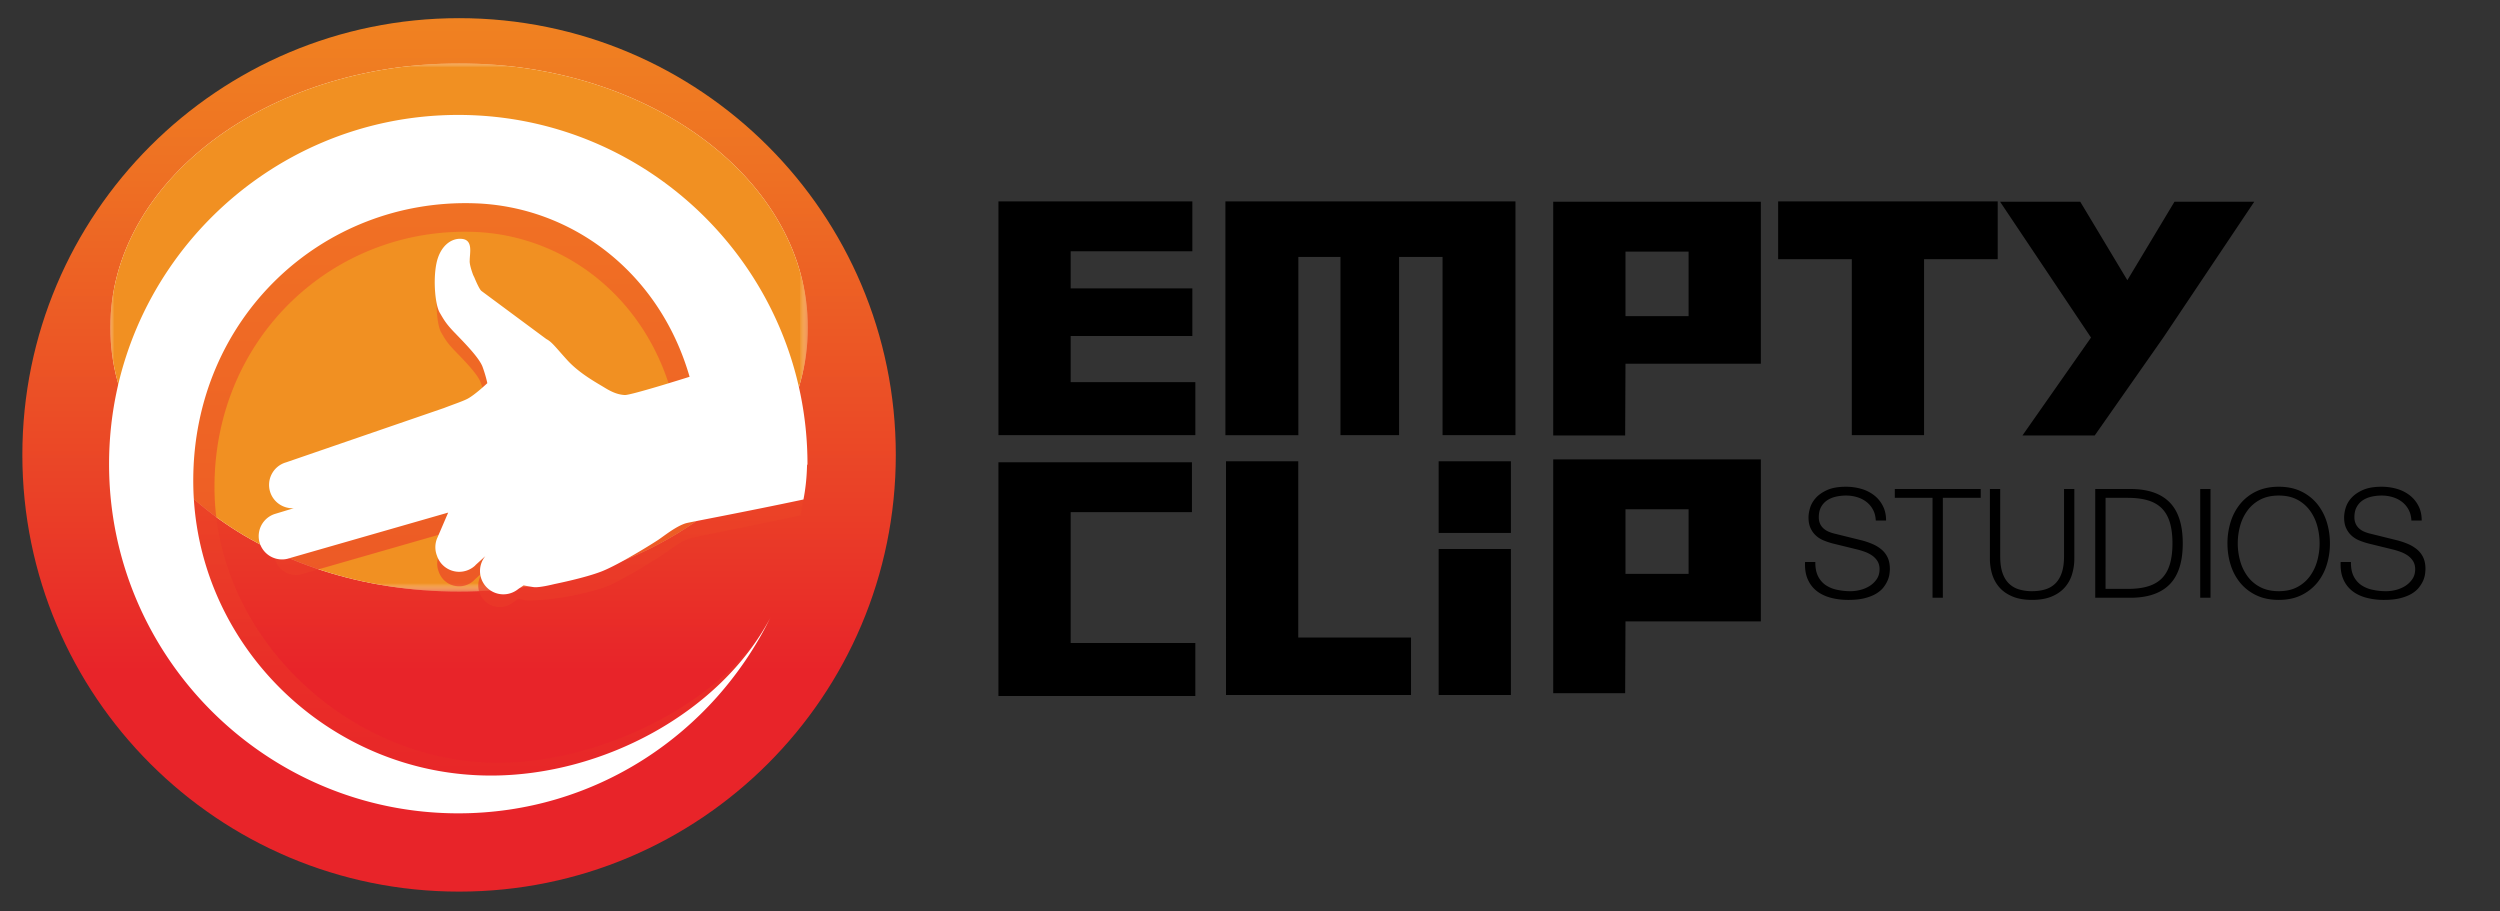 <svg preserveAspectRatio="xMidYMid meet" data-bbox="2.903 2.359 312.083 113.432" viewBox="0 0 324.667 118.333" height="118.333" width="324.667" xmlns="http://www.w3.org/2000/svg" data-type="ugc" role="img">
    <rect x="0" y="0" width="324.667" height="118.333" fill="#333333" stroke="none"/>
    <g>
        <path d="M276.272 36.389L270.155 26.2h-10.41l11.809 17.639-8.906 12.717h9.385l8.908-12.717L292.75 26.2h-10.359l-6.119 10.189zm-74.561 20.166h9.344l.042-9.318h17.577V26.199h-26.963v30.356zm9.386-23.881h8.194v8.385h-8.194v-8.385zm-9.386 57.346h9.344l.042-9.318h17.577v-21.04h-26.963V90.02zm9.386-23.88h8.194v8.382h-8.194V66.14zm-72.052.367h15.749v-6.478h-25.13v30.357h25.571v-6.881h-16.19V66.507zm0-22.876h15.801v-6.18h-15.801V32.63h15.801v-6.475h-25.182v30.357h25.571v-6.884h-16.19v-5.997zm47.787 25.576h9.384v-9.301h-9.384v9.301zm0 21.053h9.384V71.297h-9.384V90.26zm-18.23-30.354h-9.384V90.26h24.026v-7.467h-14.643V59.906zm-9.461-3.393h9.472V33.371h5.469v23.142h7.611V33.371h5.647v23.142h9.469V26.155h-37.668v30.358zm141.777 8.923a6.06 6.06 0 0 0-2.076-1.621c-.832-.402-1.801-.604-2.906-.604-1.106 0-2.08.201-2.918.604a6.024 6.024 0 0 0-2.084 1.621 6.991 6.991 0 0 0-1.246 2.344 9.253 9.253 0 0 0-.415 2.789c0 .978.137 1.906.415 2.789a6.897 6.897 0 0 0 1.246 2.336 6.07 6.07 0 0 0 2.084 1.611c.838.402 1.812.602 2.918.602 1.105 0 2.074-.199 2.906-.602a6.107 6.107 0 0 0 2.076-1.611 6.897 6.897 0 0 0 1.246-2.336 9.292 9.292 0 0 0 .416-2.789c0-.975-.14-1.903-.416-2.789a6.982 6.982 0 0 0-1.246-2.344zm.015 7.394a6.098 6.098 0 0 1-.95 1.996 4.784 4.784 0 0 1-1.643 1.415c-.667.355-1.469.534-2.404.534-.937 0-1.742-.179-2.416-.534a4.745 4.745 0 0 1-1.65-1.415 6.022 6.022 0 0 1-.952-1.996 8.526 8.526 0 0 1 0-4.539 6.048 6.048 0 0 1 .952-1.986 4.781 4.781 0 0 1 1.65-1.414c.674-.355 1.479-.535 2.416-.535.936 0 1.737.18 2.404.535a4.803 4.803 0 0 1 1.643 1.414c.43.588.745 1.248.95 1.986a8.54 8.54 0 0 1 0 4.539zm-60.445-16.317h9.384V33.662h9.564v-7.507h-28.515v7.507h9.566v22.851zm45.247 21.112h1.336V63.508h-1.336v14.117zm28.968-5.217a3.078 3.078 0 0 0-.792-1.039 4.837 4.837 0 0 0-1.164-.713c-.444-.19-.916-.352-1.418-.483l-3.436-.851a4.967 4.967 0 0 1-.82-.258 2.446 2.446 0 0 1-.683-.416 1.852 1.852 0 0 1-.462-.625 2.028 2.028 0 0 1-.168-.859c0-.525.098-.969.298-1.324.194-.355.455-.643.78-.861.32-.217.699-.375 1.127-.475.43-.098.873-.148 1.336-.148.502 0 .98.07 1.434.209.455.137.859.342 1.207.613.35.27.635.606.851 1.009.219.399.339.871.367 1.412h1.339c0-.725-.143-1.361-.426-1.907a4.071 4.071 0 0 0-1.136-1.373 4.987 4.987 0 0 0-1.659-.832 7.128 7.128 0 0 0-1.998-.275c-.984 0-1.796.141-2.428.424-.634.284-1.131.633-1.494 1.041a3.376 3.376 0 0 0-.74 1.304 4.425 4.425 0 0 0-.195 1.206c0 .555.088 1.021.265 1.402.179.384.411.707.704.972a3.35 3.35 0 0 0 1.016.632c.39.158.787.291 1.196.395l3.141.77c.327.081.667.184 1.006.309.344.123.657.289.94.483.281.2.514.441.693.731.176.291.267.633.267 1.029 0 .514-.126.953-.379 1.312-.251.363-.562.66-.938.893-.374.23-.778.397-1.215.504a5.137 5.137 0 0 1-1.203.158 8.234 8.234 0 0 1-1.819-.19 4.091 4.091 0 0 1-1.473-.62 3.05 3.05 0 0 1-.979-1.166c-.237-.488-.349-1.095-.334-1.819h-1.339c-.039.871.074 1.614.344 2.235a3.908 3.908 0 0 0 1.155 1.521c.502.396 1.105.691 1.816.883a8.843 8.843 0 0 0 2.31.287c.829 0 1.538-.074 2.133-.227.59-.151 1.09-.35 1.491-.593.399-.247.716-.519.945-.823.232-.301.411-.602.537-.896.123-.299.199-.578.234-.843.032-.265.049-.474.049-.632 0-.582-.095-1.078-.283-1.486zm-37.718-8.9h-4.883v14.117h4.883c2.147-.055 3.764-.659 4.854-1.809 1.085-1.155 1.629-2.902 1.629-5.251 0-2.347-.544-4.096-1.629-5.251-1.09-1.152-2.707-1.753-4.854-1.806zm4.807 9.766c-.225.753-.573 1.366-1.047 1.84-.477.474-1.078.82-1.812 1.038-.731.219-1.605.326-2.623.326h-2.867V64.652h2.867c1.018 0 1.892.109 2.623.326.734.219 1.336.564 1.812 1.038.474.474.822 1.087 1.047 1.84.224.751.338 1.654.338 2.709s-.115 1.958-.338 2.709zm-13.742-1.026c0 .814-.095 1.512-.278 2.086-.187.571-.456 1.038-.812 1.402a3.1 3.1 0 0 1-1.306.791c-.514.164-1.104.248-1.761.248a5.707 5.707 0 0 1-1.74-.248 3.144 3.144 0 0 1-1.306-.791c-.355-.364-.627-.831-.811-1.402-.186-.574-.276-1.271-.276-2.086v-8.74h-1.338v9.039c0 .725.102 1.412.304 2.068.207.65.53 1.222.969 1.709.441.49 1.009.874 1.701 1.157.689.284 1.523.425 2.497.425.989 0 1.828-.141 2.521-.425.69-.283 1.255-.667 1.698-1.157a4.539 4.539 0 0 0 .967-1.709 6.918 6.918 0 0 0 .307-2.068v-9.039h-1.336v8.74zm-23.698-.879a4.743 4.743 0 0 0-1.167-.713 9.807 9.807 0 0 0-1.41-.483l-3.44-.851a4.944 4.944 0 0 1-.818-.258 2.388 2.388 0 0 1-.68-.416 1.816 1.816 0 0 1-.468-.625 2.044 2.044 0 0 1-.167-.859c0-.525.103-.969.297-1.324a2.46 2.46 0 0 1 .783-.861 3.38 3.38 0 0 1 1.127-.475 5.966 5.966 0 0 1 1.336-.148c.502 0 .979.07 1.434.209.455.137.854.342 1.208.613.349.27.632.606.848 1.009.219.399.342.871.367 1.412h1.338c0-.725-.142-1.361-.425-1.907a4.043 4.043 0 0 0-1.134-1.373 4.958 4.958 0 0 0-1.659-.832 7.122 7.122 0 0 0-1.995-.275c-.989 0-1.801.141-2.433.424-.632.284-1.129.633-1.491 1.041-.362.407-.608.842-.741 1.304s-.197.864-.197 1.206c0 .555.09 1.021.267 1.402.177.384.414.707.704.972.288.263.627.474 1.016.632a9.2 9.2 0 0 0 1.196.395l3.139.77c.33.081.667.184 1.008.309.345.123.655.289.938.483.284.2.516.441.693.731.176.291.267.633.267 1.029 0 .514-.126.953-.376 1.312a3.15 3.15 0 0 1-.939.893c-.373.23-.78.397-1.215.504a5.15 5.15 0 0 1-1.203.158 8.246 8.246 0 0 1-1.821-.19 4.089 4.089 0 0 1-1.471-.62 3.004 3.004 0 0 1-.978-1.166c-.237-.488-.349-1.095-.338-1.819h-1.335c-.04.871.074 1.614.344 2.235.27.617.655 1.126 1.154 1.521.502.396 1.106.691 1.817.883.71.192 1.479.287 2.309.287s1.54-.074 2.133-.227c.592-.151 1.087-.35 1.489-.593.401-.247.718-.519.948-.823.229-.301.408-.602.533-.896.126-.299.203-.578.235-.843.034-.265.051-.474.051-.632 0-.581-.098-1.076-.286-1.484a3.017 3.017 0 0 0-.792-1.041zm1.719-6.717h4.902v12.973h1.338V64.652h4.92v-1.145h-11.16v1.145z" fill="#000000"></path>
        <linearGradient gradientTransform="rotate(90 96.369 3537.533)" y2="3574.284" x2="-3325.374" y1="3574.284" x1="-3438.806" gradientUnits="userSpaceOnUse" id="svgcid--m8uc6i35mvwh">
            <stop offset="0" stop-color="#f08221"></stop>
            <stop offset=".182" stop-color="#ee7023"></stop>
            <stop offset=".546" stop-color="#ea4127"></stop>
            <stop offset=".747" stop-color="#e82429"></stop>
        </linearGradient>
        <path fill="url(#svgcid--m8uc6i35mvwh)" d="M116.335 59.075c0 31.323-25.393 56.716-56.716 56.716S2.903 90.398 2.903 59.075 28.296 2.359 59.619 2.359s56.716 25.393 56.716 56.716z"></path>
        <defs>
            <filter height="68.591" width="90.589" y="8.237" x="14.324" filterUnits="userSpaceOnUse" id="svgcid-gjw3z2-v48o4z">
                <feColorMatrix values="1 0 0 0 0 0 1 0 0 0 0 0 1 0 0 0 0 0 1 0"></feColorMatrix>
            </filter>
        </defs>
        <mask id="svgcid-k0dgvp-k67egz" height="68.591" width="90.589" y="8.237" x="14.324" maskUnits="userSpaceOnUse">
            <g filter="url(#svgcid-gjw3z2-v48o4z)">
                <linearGradient y2="90.41" x2="62.577" y1="-5.351" x1="62.577" gradientUnits="userSpaceOnUse" id="svgcid-9jtuf3olsr0v">
                    <stop offset="0" stop-color="#dcdbda"></stop>
                    <stop offset="1" stop-color="#0c0c0c"></stop>
                </linearGradient>
                <path fill="url(#svgcid-9jtuf3olsr0v)" d="M185.589-5.351v95.76H-60.434v-95.76h246.023z"></path>
            </g>
        </mask>
        <path d="M104.913 42.534c0 18.939-20.277 34.294-45.295 34.294-25.016 0-45.294-15.354-45.294-34.294 0-18.944 20.278-34.297 45.294-34.297 25.017 0 45.295 15.353 45.295 34.297z" fill="#FFFFFF" mask="url(#svgcid-k0dgvp-k67egz)"></path>
        <defs>
            <filter height="68.591" width="90.589" y="8.237" x="14.324" filterUnits="userSpaceOnUse" id="svgcid--vaay1zmg6xdr">
                <feColorMatrix values="1 0 0 0 0 0 1 0 0 0 0 0 1 0 0 0 0 0 1 0"></feColorMatrix>
            </filter>
        </defs>
        <mask id="svgcid--cawa8o-ggfm2k" height="68.591" width="90.589" y="8.237" x="14.324" maskUnits="userSpaceOnUse">
            <g filter="url(#svgcid--vaay1zmg6xdr)">
                <linearGradient y2="90.41" x2="62.577" y1="-5.351" x1="62.577" gradientUnits="userSpaceOnUse" id="svgcid-ljoyqe94eb84">
                    <stop offset="0" stop-color="#dcdbda"></stop>
                    <stop offset="1" stop-color="#0c0c0c"></stop>
                </linearGradient>
                <path fill="url(#svgcid-ljoyqe94eb84)" d="M185.589-5.351v95.76H-60.434v-95.76h246.023z"></path>
            </g>
        </mask>
        <path d="M104.913 42.534c0 18.939-20.277 34.294-45.295 34.294-25.016 0-45.294-15.354-45.294-34.294 0-18.944 20.278-34.297 45.294-34.297 25.017 0 45.295 15.353 45.295 34.297z" fill="#F19022" mask="url(#svgcid--cawa8o-ggfm2k)"></path>
        <linearGradient y2="105.307" x2="61.236" y1="19.227" x1="61.236" gradientUnits="userSpaceOnUse" id="svgcid-uvnk3k-484oxx">
            <stop offset="0" stop-color="#f16525"></stop>
            <stop offset=".335" stop-color="#ee5326"></stop>
            <stop offset="1" stop-color="#e82429"></stop>
        </linearGradient>
        <path d="M62.833 77.914a2.8 2.8 0 0 0 3.838.29c.008-.008.248-.169.65-.438.387.069.851.202 1.214.204 3.771.023 8.313-1.059 10.363-1.859 2.049-.803 6.717-3.768 7.416-4.238.701-.471 2.115-1.617 3.281-1.965.432-.127 7.374-1.491 14.375-2.979.265-1.349.673-4.139.707-5.517.012-.045-3.442-.093-3.442-.135 0-23.003-18.716-41.72-41.72-41.72-23.003 0-41.719 18.717-41.719 41.72s18.716 41.718 41.719 41.718c16.392 0 33.89-9.229 40.707-23.014C94.3 91.14 78.173 99.052 64.689 99.052c-19.43 0-36.835-16.374-36.835-35.802 0-19.426 15.41-33.757 33.666-33.133 11.443.387 21.988 8.115 25.63 20.724-.767.244-7.058 2.217-7.743 2.181-.682-.039-1.376-.247-2.366-.856-.989-.607-3.039-1.706-4.507-3.315-1.465-1.613-1.811-2.148-2.507-2.522 0 0-7.372-5.46-7.743-5.74-.37-.288-1.145-2.387-.938-1.806.211.579-.531-1.172-.465-1.816-.006-.876.432-2.433-.891-2.593-1.32-.158-2.663.875-3.084 2.932-.419 2.06-.133 4.965.383 5.856.519.889.758 1.34 1.79 2.409 1.03 1.072 2.946 2.983 3.345 4.104.406 1.118.562 1.932.562 1.932s-1.514 1.436-2.42 1.892c-.615.306-1.68.66-2.756 1.076l-18.885 6.499-.051.014a2.802 2.802 0 0 0-1.837 3.505 2.8 2.8 0 0 0 2.819 1.954l-2.257.685c-1.457.454-2.28 3.999-1.837 5.466a2.787 2.787 0 0 0 3.474 1.854c.019-.007.032-.015.054-.021l19.02-5.465-1.285 2.993c-.006.011-.015.023-.021.039a2.797 2.797 0 0 0-.031 2.131c.121.361.312.699.582.999a2.804 2.804 0 0 0 3.959.182c.032-.03.056-.066.088-.099l1.153-1.05a2.784 2.784 0 0 0 .078 3.653z" fill="url(#svgcid-uvnk3k-484oxx)" opacity=".65"></path>
        <path d="M63.122 76.188a3.044 3.044 0 0 0 4.172.314c.008-.008.27-.184.707-.477.42.076.927.174 1.319.223.716.089 2.377-.327 2.623-.383.239-.061 3.979-.795 6.208-1.666 2.228-.873 6.6-3.599 7.359-4.109.762-.512 2.298-1.759 3.566-2.138.469-.137 7.656-1.468 15.266-3.085.288-1.466.43-2.955.467-4.453.012-.049.056-.092.056-.138 0-25.005-20.345-45.351-45.351-45.351-25.005 0-45.35 20.346-45.35 45.351s20.345 45.349 45.35 45.349c17.818 0 33.072-10.334 40.483-25.318-6.436 12.13-21.589 20.412-36.246 20.412-21.12 0-38.653-17.18-38.653-38.298 0-21.116 16.752-36.694 36.597-36.017 12.438.42 23.901 8.821 27.86 22.527-.834.266-7.672 2.41-8.417 2.37-.741-.042-1.496-.269-2.572-.931-1.075-.66-3.304-1.854-4.899-3.604-1.592-1.754-1.968-2.336-2.725-2.742 0 0-8.014-5.936-8.418-6.24-.401-.312-1.244-2.595-1.018-1.963.229.63-.578-1.273-.506-1.975-.007-.952.469-2.644-.969-2.818-1.436-.172-2.895.951-3.353 3.188-.455 2.238-.144 5.396.416 6.366.564.966.825 1.456 1.946 2.618 1.12 1.166 3.202 3.243 3.637 4.461.441 1.215.61 2.1.61 2.1s-1.645 1.561-2.63 2.057c-.669.332-1.826.717-2.996 1.17l-20.528 7.064-.056.015a3.045 3.045 0 0 0-1.996 3.81 3.044 3.044 0 0 0 3.064 2.124l-2.453.745a3.026 3.026 0 0 0 1.779 5.784c.02-.008.035-.017.059-.023l20.674-5.94-1.396 3.253c-.007.012-.016.025-.023.043a3.049 3.049 0 0 0-.034 2.316c.132.393.339.76.634 1.086a3.047 3.047 0 0 0 4.303.197c.035-.033.061-.072.096-.107l1.254-1.141a3.03 3.03 0 0 0 .084 3.974z" fill="#FFFFFF"></path>
    </g>
</svg>